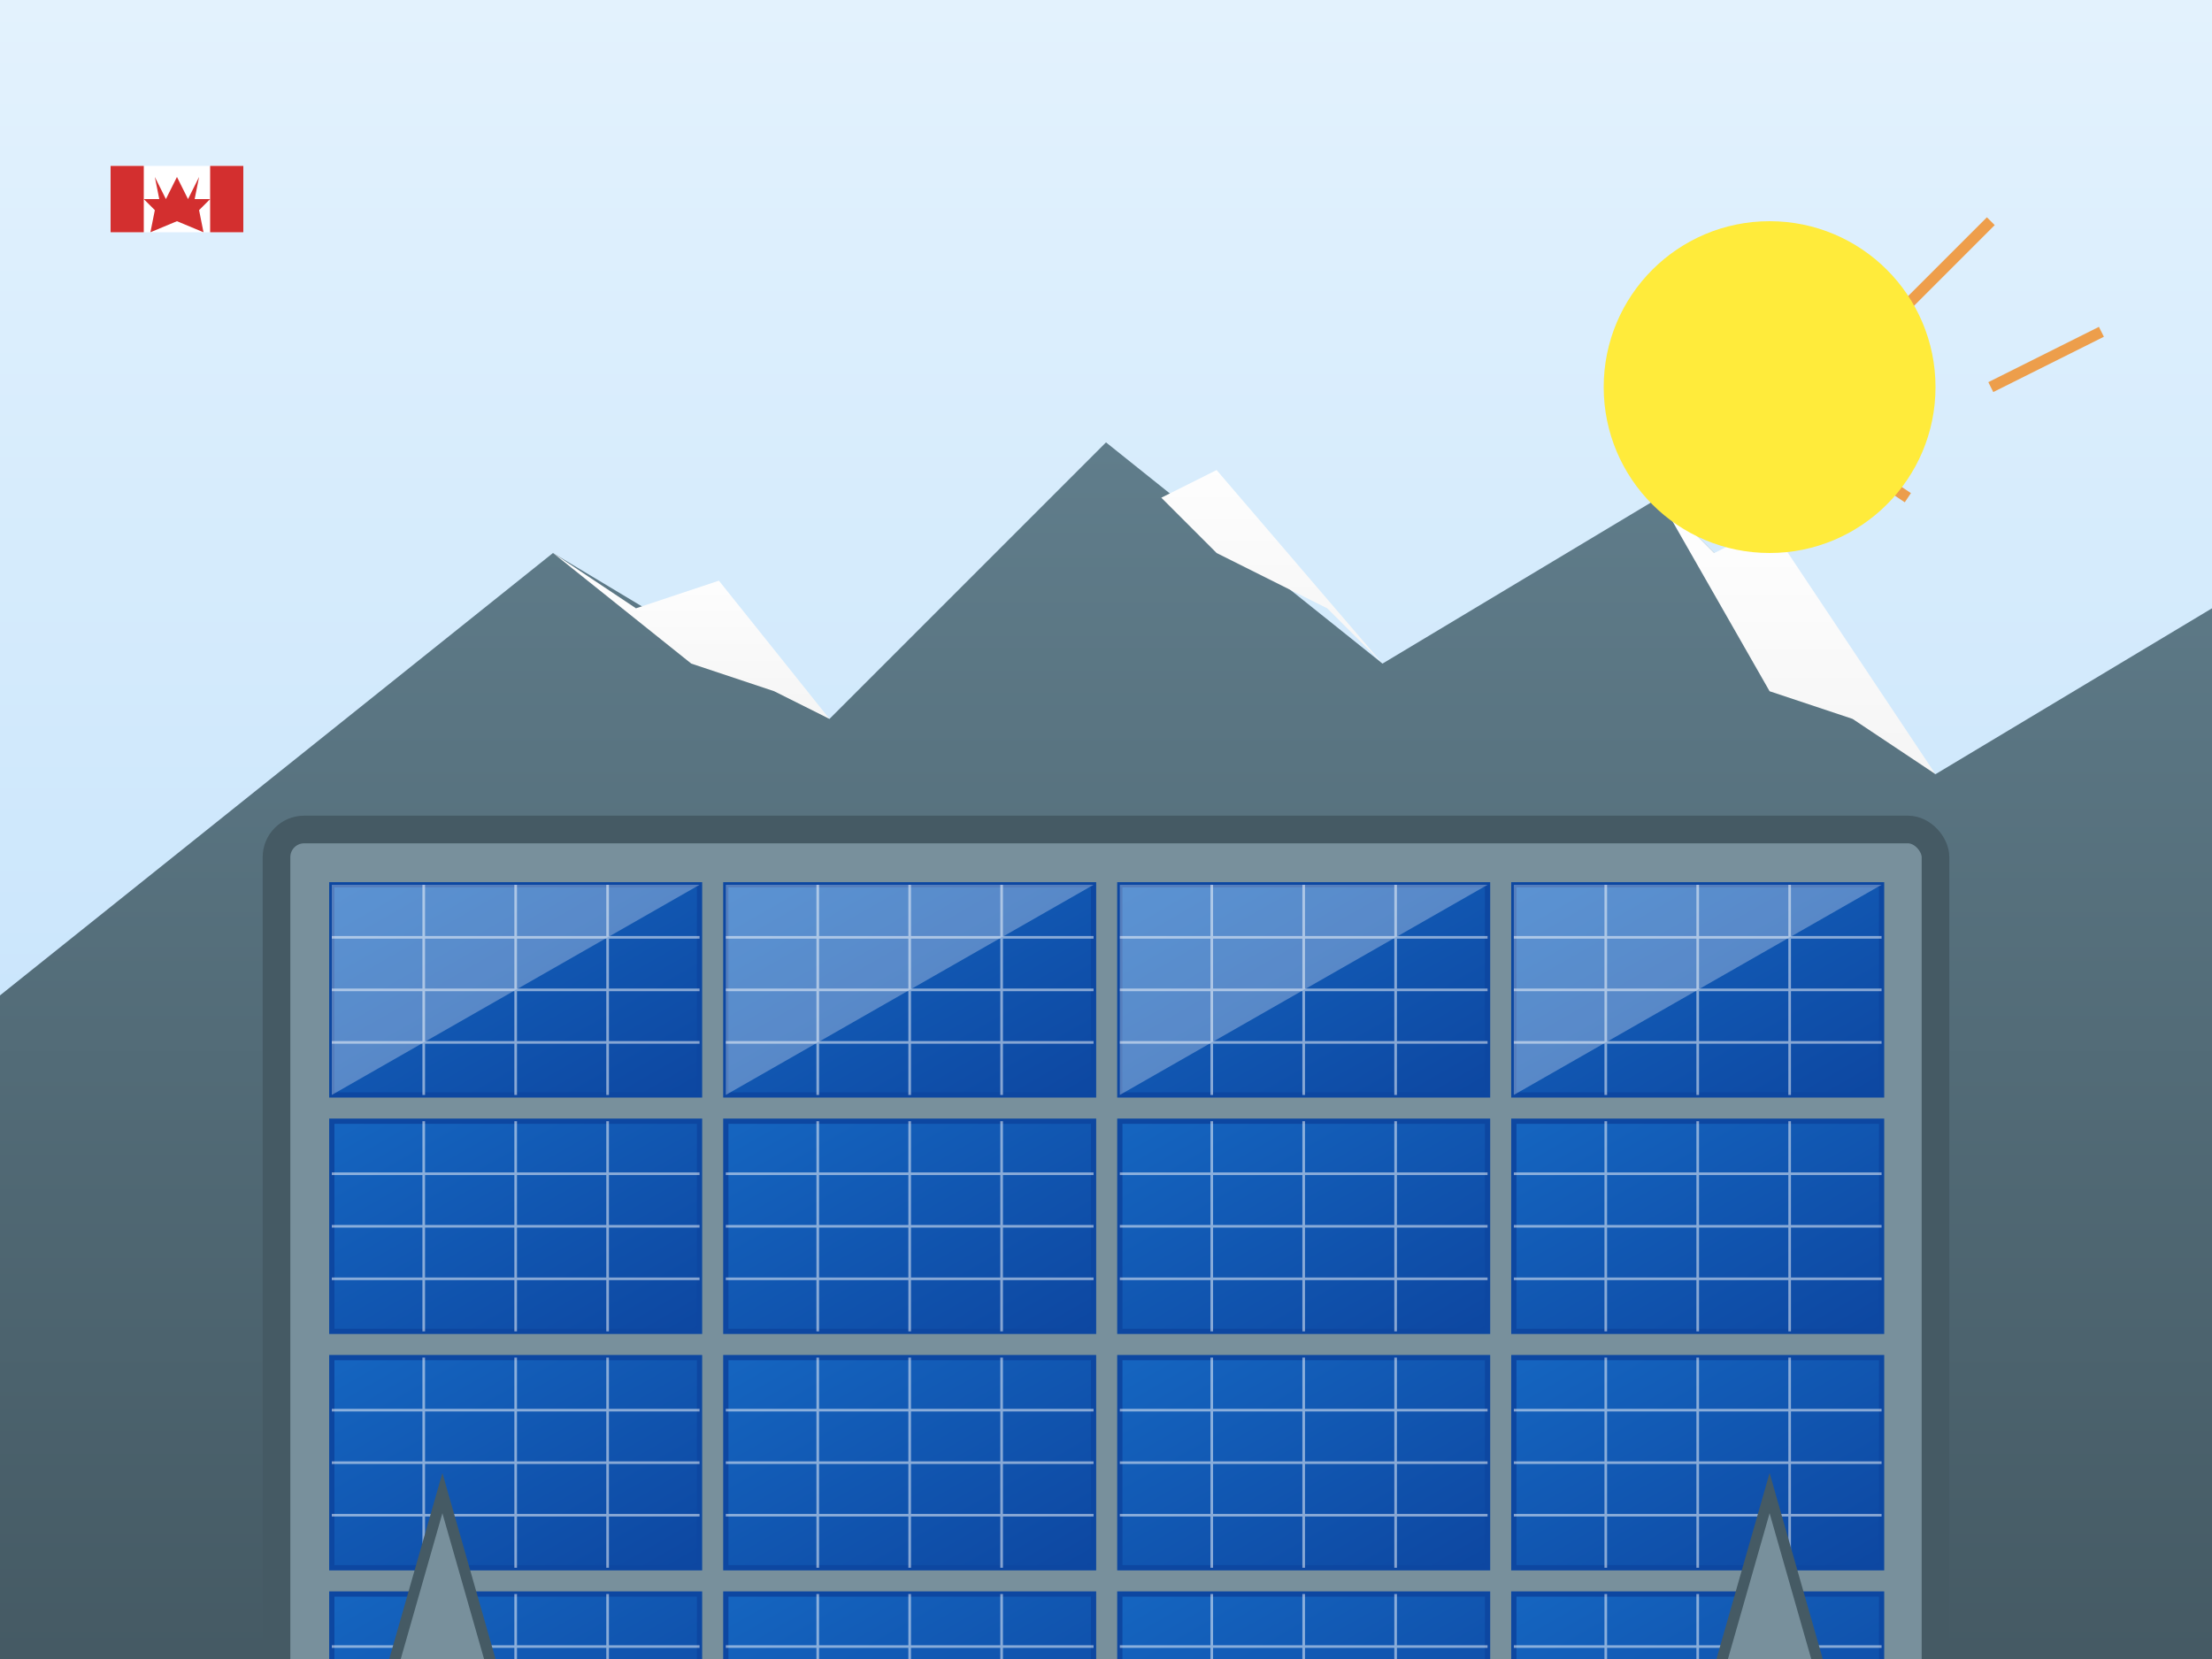 <svg xmlns="http://www.w3.org/2000/svg" width="400" height="300" viewBox="0 0 400 300">
  <rect x="0" y="0" width="400" height="300" fill="#333333" stroke="none"/>
  <defs>
    <linearGradient id="solarPanel1Gradient" x1="0%" y1="0%" x2="100%" y2="100%">
      <stop offset="0%" stop-color="#1565c0" />
      <stop offset="100%" stop-color="#0d47a1" />
    </linearGradient>
    <linearGradient id="skyGradient" x1="0%" y1="0%" x2="0%" y2="100%">
      <stop offset="0%" stop-color="#e3f2fd" />
      <stop offset="100%" stop-color="#bbdefb" />
    </linearGradient>
    <linearGradient id="snowGradient" x1="0%" y1="0%" x2="0%" y2="100%">
      <stop offset="0%" stop-color="#ffffff" />
      <stop offset="100%" stop-color="#f5f5f5" />
    </linearGradient>
    <linearGradient id="mountainGradient" x1="0%" y1="0%" x2="0%" y2="100%">
      <stop offset="0%" stop-color="#607d8b" />
      <stop offset="100%" stop-color="#455a64" />
    </linearGradient>
  </defs>
  
  <!-- Background -->
  <rect x="0" y="0" width="400" height="300" fill="url(#skyGradient)" />
  
  <!-- Mountains -->
  <polygon points="0,180 100,100 150,130 200,80 250,120 300,90 350,140 400,110 400,300 0,300" fill="url(#mountainGradient)" />
  <!-- Snow caps -->
  <polygon points="100,100 115,110 130,105 150,130 140,125 125,120" fill="url(#snowGradient)" />
  <polygon points="200,80 210,90 220,85 250,120 240,110 220,100" fill="url(#snowGradient)" />
  <polygon points="300,90 310,100 320,95 350,140 335,130 320,125" fill="url(#snowGradient)" />
  
  <!-- Solar Panel Array -->
  <g transform="translate(50, 150)">
    <!-- Panel Frame -->
    <rect x="0" y="0" width="300" height="200" rx="5" fill="#78909c" stroke="#455a64" stroke-width="5" />
    
    <!-- Individual Panels -->
    <g transform="translate(10, 10)">
      <g transform="scale(0.95)">
        <!-- Row 1 -->
        <rect x="0" y="0" width="70" height="40" fill="url(#solarPanel1Gradient)" stroke="#0d47a1" stroke-width="1" />
        <rect x="75" y="0" width="70" height="40" fill="url(#solarPanel1Gradient)" stroke="#0d47a1" stroke-width="1" />
        <rect x="150" y="0" width="70" height="40" fill="url(#solarPanel1Gradient)" stroke="#0d47a1" stroke-width="1" />
        <rect x="225" y="0" width="70" height="40" fill="url(#solarPanel1Gradient)" stroke="#0d47a1" stroke-width="1" />
        
        <!-- Row 2 -->
        <rect x="0" y="45" width="70" height="40" fill="url(#solarPanel1Gradient)" stroke="#0d47a1" stroke-width="1" />
        <rect x="75" y="45" width="70" height="40" fill="url(#solarPanel1Gradient)" stroke="#0d47a1" stroke-width="1" />
        <rect x="150" y="45" width="70" height="40" fill="url(#solarPanel1Gradient)" stroke="#0d47a1" stroke-width="1" />
        <rect x="225" y="45" width="70" height="40" fill="url(#solarPanel1Gradient)" stroke="#0d47a1" stroke-width="1" />
        
        <!-- Row 3 -->
        <rect x="0" y="90" width="70" height="40" fill="url(#solarPanel1Gradient)" stroke="#0d47a1" stroke-width="1" />
        <rect x="75" y="90" width="70" height="40" fill="url(#solarPanel1Gradient)" stroke="#0d47a1" stroke-width="1" />
        <rect x="150" y="90" width="70" height="40" fill="url(#solarPanel1Gradient)" stroke="#0d47a1" stroke-width="1" />
        <rect x="225" y="90" width="70" height="40" fill="url(#solarPanel1Gradient)" stroke="#0d47a1" stroke-width="1" />
        
        <!-- Row 4 -->
        <rect x="0" y="135" width="70" height="40" fill="url(#solarPanel1Gradient)" stroke="#0d47a1" stroke-width="1" />
        <rect x="75" y="135" width="70" height="40" fill="url(#solarPanel1Gradient)" stroke="#0d47a1" stroke-width="1" />
        <rect x="150" y="135" width="70" height="40" fill="url(#solarPanel1Gradient)" stroke="#0d47a1" stroke-width="1" />
        <rect x="225" y="135" width="70" height="40" fill="url(#solarPanel1Gradient)" stroke="#0d47a1" stroke-width="1" />
        
        <!-- Panel grid lines -->
        <g stroke="#ffffff" stroke-width="0.5" opacity="0.5">
          <!-- Horizontal grid lines on each panel -->
          <g>
            <line x1="0" y1="10" x2="70" y2="10" />
            <line x1="0" y1="20" x2="70" y2="20" />
            <line x1="0" y1="30" x2="70" y2="30" />
            <line x1="75" y1="10" x2="145" y2="10" />
            <line x1="75" y1="20" x2="145" y2="20" />
            <line x1="75" y1="30" x2="145" y2="30" />
            <line x1="150" y1="10" x2="220" y2="10" />
            <line x1="150" y1="20" x2="220" y2="20" />
            <line x1="150" y1="30" x2="220" y2="30" />
            <line x1="225" y1="10" x2="295" y2="10" />
            <line x1="225" y1="20" x2="295" y2="20" />
            <line x1="225" y1="30" x2="295" y2="30" />
          </g>
          
          <!-- Repeat for other rows -->
          <g transform="translate(0, 45)">
            <line x1="0" y1="10" x2="70" y2="10" />
            <line x1="0" y1="20" x2="70" y2="20" />
            <line x1="0" y1="30" x2="70" y2="30" />
            <line x1="75" y1="10" x2="145" y2="10" />
            <line x1="75" y1="20" x2="145" y2="20" />
            <line x1="75" y1="30" x2="145" y2="30" />
            <line x1="150" y1="10" x2="220" y2="10" />
            <line x1="150" y1="20" x2="220" y2="20" />
            <line x1="150" y1="30" x2="220" y2="30" />
            <line x1="225" y1="10" x2="295" y2="10" />
            <line x1="225" y1="20" x2="295" y2="20" />
            <line x1="225" y1="30" x2="295" y2="30" />
          </g>
          
          <g transform="translate(0, 90)">
            <line x1="0" y1="10" x2="70" y2="10" />
            <line x1="0" y1="20" x2="70" y2="20" />
            <line x1="0" y1="30" x2="70" y2="30" />
            <line x1="75" y1="10" x2="145" y2="10" />
            <line x1="75" y1="20" x2="145" y2="20" />
            <line x1="75" y1="30" x2="145" y2="30" />
            <line x1="150" y1="10" x2="220" y2="10" />
            <line x1="150" y1="20" x2="220" y2="20" />
            <line x1="150" y1="30" x2="220" y2="30" />
            <line x1="225" y1="10" x2="295" y2="10" />
            <line x1="225" y1="20" x2="295" y2="20" />
            <line x1="225" y1="30" x2="295" y2="30" />
          </g>
          
          <g transform="translate(0, 135)">
            <line x1="0" y1="10" x2="70" y2="10" />
            <line x1="0" y1="20" x2="70" y2="20" />
            <line x1="0" y1="30" x2="70" y2="30" />
            <line x1="75" y1="10" x2="145" y2="10" />
            <line x1="75" y1="20" x2="145" y2="20" />
            <line x1="75" y1="30" x2="145" y2="30" />
            <line x1="150" y1="10" x2="220" y2="10" />
            <line x1="150" y1="20" x2="220" y2="20" />
            <line x1="150" y1="30" x2="220" y2="30" />
            <line x1="225" y1="10" x2="295" y2="10" />
            <line x1="225" y1="20" x2="295" y2="20" />
            <line x1="225" y1="30" x2="295" y2="30" />
          </g>
          
          <!-- Vertical grid lines on each panel -->
          <g>
            <line x1="17.5" y1="0" x2="17.5" y2="40" />
            <line x1="35" y1="0" x2="35" y2="40" />
            <line x1="52.5" y1="0" x2="52.5" y2="40" />
            <line x1="92.5" y1="0" x2="92.5" y2="40" />
            <line x1="110" y1="0" x2="110" y2="40" />
            <line x1="127.5" y1="0" x2="127.5" y2="40" />
            <line x1="167.5" y1="0" x2="167.5" y2="40" />
            <line x1="185" y1="0" x2="185" y2="40" />
            <line x1="202.5" y1="0" x2="202.5" y2="40" />
            <line x1="242.5" y1="0" x2="242.5" y2="40" />
            <line x1="260" y1="0" x2="260" y2="40" />
            <line x1="277.5" y1="0" x2="277.5" y2="40" />
          </g>
          
          <!-- Repeat for other rows -->
          <g transform="translate(0, 45)">
            <line x1="17.5" y1="0" x2="17.5" y2="40" />
            <line x1="35" y1="0" x2="35" y2="40" />
            <line x1="52.5" y1="0" x2="52.5" y2="40" />
            <line x1="92.5" y1="0" x2="92.5" y2="40" />
            <line x1="110" y1="0" x2="110" y2="40" />
            <line x1="127.5" y1="0" x2="127.5" y2="40" />
            <line x1="167.5" y1="0" x2="167.5" y2="40" />
            <line x1="185" y1="0" x2="185" y2="40" />
            <line x1="202.5" y1="0" x2="202.5" y2="40" />
            <line x1="242.5" y1="0" x2="242.5" y2="40" />
            <line x1="260" y1="0" x2="260" y2="40" />
            <line x1="277.5" y1="0" x2="277.5" y2="40" />
          </g>
          
          <g transform="translate(0, 90)">
            <line x1="17.5" y1="0" x2="17.5" y2="40" />
            <line x1="35" y1="0" x2="35" y2="40" />
            <line x1="52.5" y1="0" x2="52.5" y2="40" />
            <line x1="92.5" y1="0" x2="92.5" y2="40" />
            <line x1="110" y1="0" x2="110" y2="40" />
            <line x1="127.5" y1="0" x2="127.5" y2="40" />
            <line x1="167.5" y1="0" x2="167.5" y2="40" />
            <line x1="185" y1="0" x2="185" y2="40" />
            <line x1="202.5" y1="0" x2="202.5" y2="40" />
            <line x1="242.5" y1="0" x2="242.5" y2="40" />
            <line x1="260" y1="0" x2="260" y2="40" />
            <line x1="277.5" y1="0" x2="277.5" y2="40" />
          </g>
          
          <g transform="translate(0, 135)">
            <line x1="17.5" y1="0" x2="17.5" y2="40" />
            <line x1="35" y1="0" x2="35" y2="40" />
            <line x1="52.5" y1="0" x2="52.5" y2="40" />
            <line x1="92.5" y1="0" x2="92.5" y2="40" />
            <line x1="110" y1="0" x2="110" y2="40" />
            <line x1="127.5" y1="0" x2="127.5" y2="40" />
            <line x1="167.5" y1="0" x2="167.5" y2="40" />
            <line x1="185" y1="0" x2="185" y2="40" />
            <line x1="202.5" y1="0" x2="202.5" y2="40" />
            <line x1="242.5" y1="0" x2="242.5" y2="40" />
            <line x1="260" y1="0" x2="260" y2="40" />
            <line x1="277.5" y1="0" x2="277.5" y2="40" />
          </g>
        </g>
        
        <!-- Reflection/Glare -->
        <g opacity="0.3">
          <polygon points="0,0 70,0 0,40" fill="#ffffff" />
          <polygon points="75,0 145,0 75,40" fill="#ffffff" />
          <polygon points="150,0 220,0 150,40" fill="#ffffff" />
          <polygon points="225,0 295,0 225,40" fill="#ffffff" />
        </g>
      </g>
    </g>
    
    <!-- Support Structure -->
    <g fill="#78909c" stroke="#455a64" stroke-width="2">
      <rect x="10" y="190" width="40" height="10" />
      <rect x="250" y="190" width="40" height="10" />
      <polygon points="10,190 30,120 50,190" />
      <polygon points="250,190 270,120 290,190" />
    </g>
  </g>
  
  <!-- Sun Rays -->
  <g opacity="0.7">
    <path d="M340,60 L360,40" stroke="#f57c00" stroke-width="2" />
    <path d="M360,70 L380,60" stroke="#f57c00" stroke-width="2" />
    <path d="M330,80 L345,90" stroke="#f57c00" stroke-width="2" />
  </g>
  
  <!-- Sun -->
  <circle cx="320" cy="70" r="30" fill="#ffeb3b" />
  
  <!-- Canadian Flag -->
  <g transform="translate(20, 30) scale(0.4)">
    <rect x="0" y="0" width="60" height="30" fill="#ffffff" />
    <rect x="0" y="0" width="15" height="30" fill="#d32f2f" />
    <rect x="45" y="0" width="15" height="30" fill="#d32f2f" />
    <path d="M30,5 L35,15 L40,5 L38,15 L45,15 L40,20 L42,30 L30,25 L18,30 L20,20 L15,15 L22,15 L20,5 L25,15 Z" fill="#d32f2f" />
  </g>
</svg>
